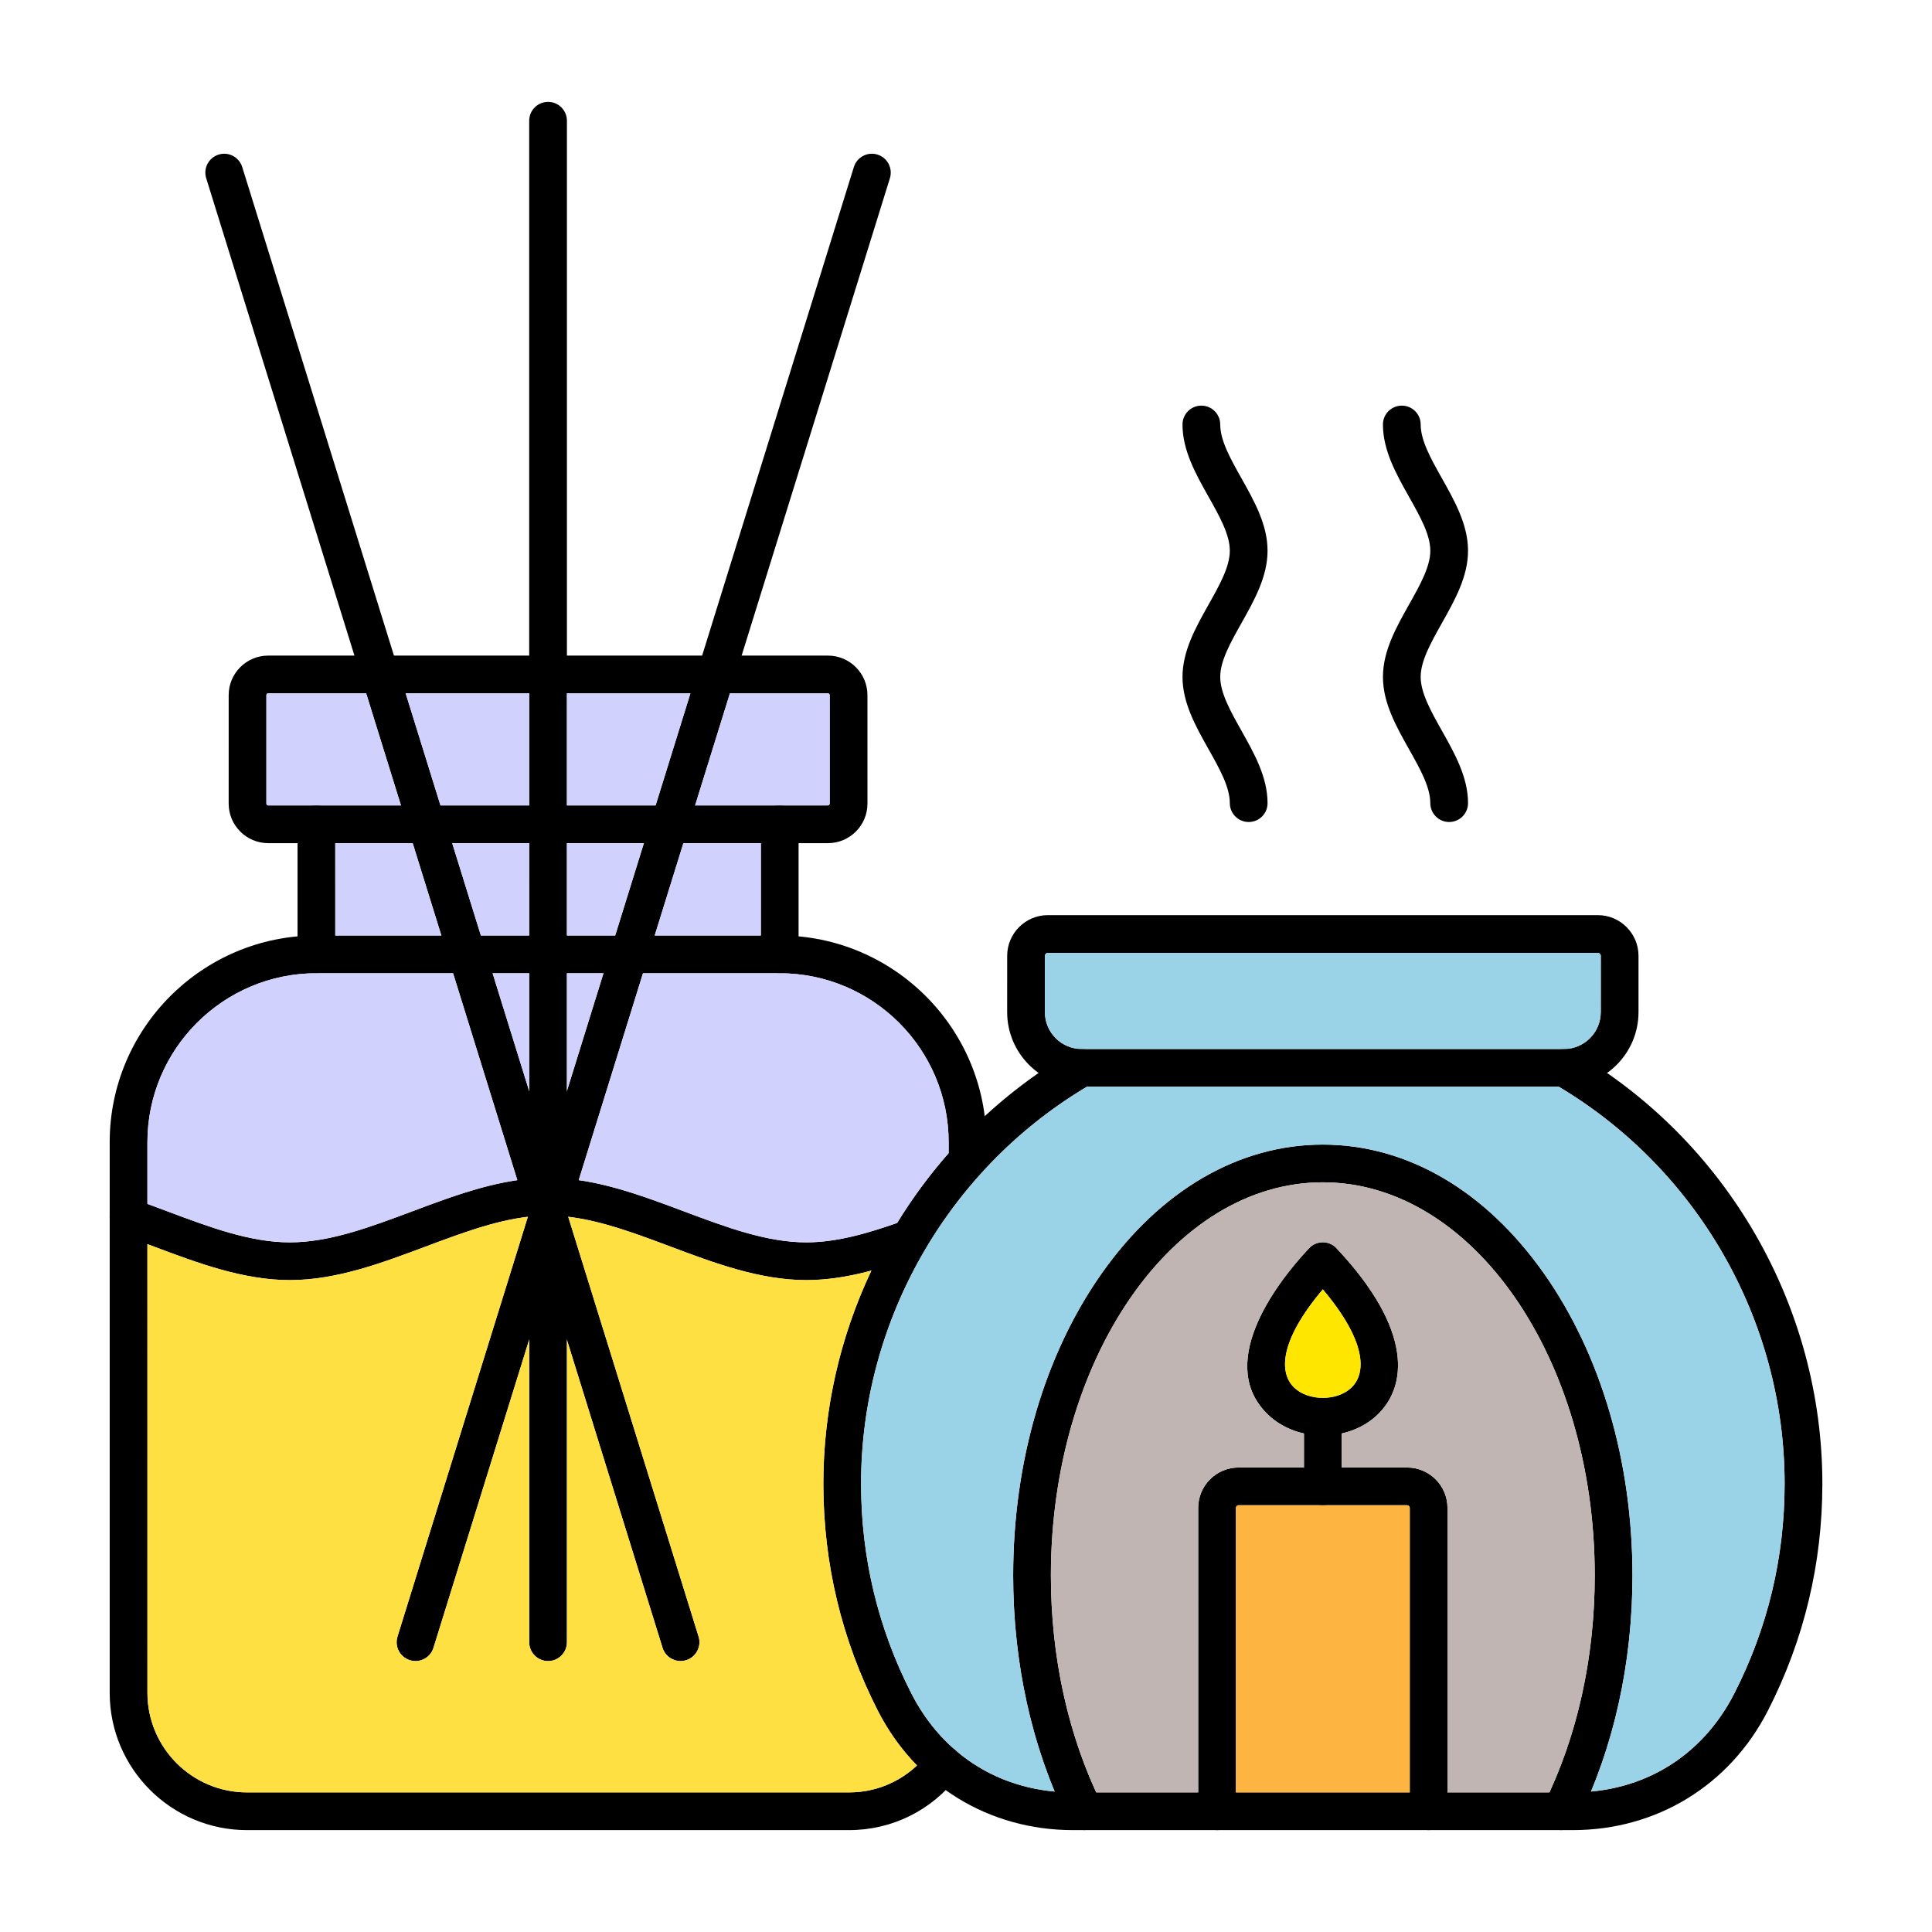 <svg clip-rule="evenodd" fill-rule="evenodd" height="512" image-rendering="optimizeQuality" shape-rendering="geometricPrecision" text-rendering="geometricPrecision" viewBox="0 0 173.397 173.397" width="512" xmlns="http://www.w3.org/2000/svg"><g id="Layer_x0020_1"><g id="_307879920"><g><g><path id="_307882968" d="m76.206 164.253h-54.038c-6.794 0-12.323-5.528-12.323-12.325v-49.414c0-10.229 8.322-18.551 18.551-18.551l41.584-0c10.226 0 18.547 8.322 18.547 18.551l0 1.605c0 .935-.755 1.693-1.694 1.693-.935-0-1.693-.758-1.693-1.693l.001-1.605c0-8.36-6.802-15.164-15.163-15.164l-41.582-0c-8.364 0-15.166 6.805-15.166 15.165l.001 49.413c0 4.928 4.006 8.939 8.934 8.939l54.039-0c2.8 0 5.389-1.291 7.107-3.541.568-.741 1.63-.885 2.374-.318.742.568.886 1.63.317 2.374-2.363 3.094-5.933 4.872-9.798 4.871z"/><path id="_307883448" d="m72.368 114.889c-4.173 0-8.248-1.527-12.185-3.006-3.827-1.433-7.439-2.787-10.995-2.787-3.555-0-7.171 1.355-10.995 2.787-3.939 1.478-8.014 3.006-12.184 3.006-4.172 0-8.248-1.527-12.188-3.006-.934-.349-1.901-.713-2.847-1.044-.881-.311-1.344-1.277-1.034-2.159.311-.882 1.277-1.347 2.159-1.037.978.345 1.962.712 2.91 1.069 3.828 1.435 7.439 2.79 10.999 2.79 3.557-0 7.168-1.355 10.995-2.787 3.94-1.478 8.011-3.006 12.184-3.006 4.17 0 8.244 1.528 12.184 3.006 3.824 1.432 7.439 2.787 10.995 2.787 2.904-0 5.884-.928 8.674-1.93.882-.318 1.848.141 2.166 1.02.318.878-.141 1.848-1.02 2.166-3.078 1.108-6.399 2.131-9.82 2.131z"/><path id="_307883688" d="m28.397 87.349c-.935 0-1.694-.758-1.694-1.693v-11.676c0-.934.758-1.693 1.693-1.693.935-0 1.693.758 1.693 1.693l.001 11.676c0 .935-.76 1.694-1.694 1.693zm41.583 0c-.935 0-1.694-.758-1.694-1.693l.001-11.676c0-.934.758-1.693 1.692-1.693.935-0 1.693.758 1.693 1.693l0 11.676c0 .935-.759 1.694-1.694 1.694z"/><path id="_307883544" d="m24.068 62.226c-.084 0-.159.074-.159.163v9.736c0 .085.074.162.159.162l50.236-0c.084 0 .162-.077.162-.162l0-9.736c0-.088-.078-.162-.162-.162zm50.236 13.447h-50.236c-1.954 0-3.545-1.591-3.545-3.549l.001-9.736c0-1.958 1.59-3.548 3.545-3.548l50.236-0c1.958 0 3.548 1.591 3.548 3.549l.001 9.736c0 1.958-1.592 3.549-3.55 3.549z"/><path id="_307883424" d="m49.188 149.081c-.935 0-1.694-.758-1.694-1.693l.001-136.551c0-.935.758-1.693 1.693-1.693.936-0 1.693.758 1.693 1.693v136.551c0 .935-.758 1.693-1.692 1.693z"/><path id="_307882320" d="m37.289 149.081c-.165 0-.335-.025-.501-.077-.892-.279-1.393-1.224-1.115-2.12l40.962-131.895c.275-.892 1.224-1.393 2.119-1.115.894.279 1.39 1.228 1.115 2.12l-40.965 131.894c-.222.727-.893 1.193-1.616 1.192z"/><path id="_307882728" d="m61.083 149.081c-.722 0-1.394-.466-1.619-1.192l-40.957-131.894c-.28-.892.221-1.841 1.113-2.12.893-.279 1.842.222 2.12 1.115l40.959 131.894c.278.892-.223 1.841-1.115 2.12-.166.052-.335.078-.501.077z"/><path id="_307882392" d="m141.14 164.253h-44.834c-7.545 0-14.1-4.014-17.529-10.731-3.237-6.343-4.882-13.193-4.882-20.357 0-15.92 8.562-30.781 22.343-38.789.809-.47 1.845-.194 2.314.614.47.808.194 1.845-.614 2.314-12.741 7.404-20.657 21.144-20.657 35.861.002 6.624 1.517 12.957 4.512 18.816 2.882 5.647 8.173 8.886 14.513 8.886l44.835-0c6.343 0 11.634-3.238 14.516-8.886 2.991-5.859 4.512-12.191 4.512-18.816 0-14.717-7.916-28.456-20.657-35.861-.807-.469-1.083-1.506-.614-2.314.47-.808 1.506-1.083 2.314-.614 13.783 8.008 22.344 22.869 22.344 38.789.001 7.164-1.644 14.015-4.883 20.357-3.431 6.716-9.986 10.731-17.532 10.731z"/><path id="_307882656" d="m140.131 164.253c-.254 0-.509-.056-.749-.176-.839-.413-1.185-1.429-.769-2.268 2.953-5.99 4.515-13.045 4.515-20.403.001-19.462-10.95-35.293-24.407-35.293-13.453-0-24.404 15.832-24.404 35.293.001 7.358 1.563 14.414 4.515 20.403.413.839.071 1.855-.769 2.268-.839.412-1.855.067-2.268-.769-3.18-6.455-4.865-14.029-4.865-21.902.001-10.226 2.826-19.86 7.954-27.13 5.257-7.447 12.301-11.549 19.835-11.549 7.539 0 14.583 4.103 19.839 11.549 5.129 7.27 7.954 16.904 7.954 27.13.001 7.873-1.683 15.447-4.864 21.902-.296.596-.896.945-1.52.945z"/><path id="_307882896" d="m94.048 85.519c-.144 0-.269.127-.269.268l.001 5.051c0 1.827 1.481 3.309 3.308 3.309l43.272-0c1.824 0 3.308-1.481 3.308-3.309l.001-5.052c0-.141-.128-.268-.269-.268zm46.312 12.015h-43.272c-3.692 0-6.695-3.002-6.695-6.695l.001-5.052c0-2.014 1.639-3.654 3.653-3.654l49.355-0c2.014 0 3.654 1.641 3.654 3.655l0 5.051c0 3.693-3.003 6.696-6.696 6.695z"/><path id="_307882608" d="m130.064 73.775c-.935 0-1.694-.758-1.694-1.693.001-1.446-.928-3.094-1.909-4.836-1.15-2.046-2.342-4.162-2.342-6.494 0-2.332 1.192-4.448 2.342-6.494.982-1.743 1.909-3.39 1.909-4.833.001-1.443-.928-3.09-1.909-4.833-1.15-2.046-2.342-4.162-2.342-6.494 0-.935.758-1.693 1.693-1.693.939-0 1.693.758 1.693 1.693.001 1.443.928 3.09 1.908 4.833 1.15 2.046 2.342 4.162 2.342 6.494 0 2.332-1.192 4.448-2.342 6.494-.98 1.742-1.908 3.39-1.908 4.833.001 1.446.928 3.09 1.908 4.836 1.15 2.046 2.342 4.162 2.342 6.494 0 .935-.758 1.693-1.692 1.693z"/><path id="_307882776" d="m112.07 73.775c-.935 0-1.694-.758-1.694-1.693.001-1.446-.924-3.094-1.905-4.836-1.15-2.046-2.342-4.162-2.342-6.494.001-2.332 1.192-4.448 2.342-6.494.981-1.743 1.905-3.39 1.905-4.833.001-1.443-.924-3.09-1.905-4.833-1.15-2.046-2.342-4.162-2.342-6.494.001-.935.758-1.693 1.693-1.693.935-0 1.693.758 1.693 1.693 0 1.443.928 3.09 1.908 4.833 1.151 2.046 2.339 4.162 2.339 6.494.001 2.332-1.189 4.448-2.339 6.494-.979 1.742-1.908 3.39-1.908 4.833 0 1.446.928 3.09 1.908 4.836 1.151 2.046 2.339 4.162 2.339 6.494.001.935-.755 1.693-1.693 1.693z"/><path id="_307882848" d="m128.22 164.253c-.935 0-1.695-.758-1.695-1.693l.001-27.226c0-.127-.114-.24-.244-.24l-15.118-0c-.127 0-.241.113-.241.24l.001 27.225c0 .935-.759 1.694-1.694 1.694-.938-0-1.693-.758-1.693-1.693l.001-27.226c0-2 1.625-3.626 3.625-3.626l15.119-0c2.005 0 3.63 1.626 3.63 3.626l0 27.225c0 .935-.759 1.694-1.692 1.693z"/><path id="_307881912" d="m118.723 135.091c-.935 0-1.694-.755-1.694-1.693l.001-6.244c0-.934.757-1.693 1.692-1.693.938 0 1.693.758 1.693 1.693l.001 6.244c0 .938-.756 1.693-1.694 1.693z"/></g><path id="_307881576" d="m120.04 112.124c6.794 7.269 6.266 12.332 3.546 14.891-1.296 1.219-3.091 1.829-4.864 1.829-1.774 0-3.569-.61-4.864-1.829-4.713-4.435.338-11.489 3.631-14.988.707-.751 1.907-.699 2.551.097zm1.231 12.431c1.389-1.307 1.384-4.176-2.549-8.833-3.934 4.657-3.938 7.526-2.549 8.833.639.602 1.584.903 2.549.903s1.91-.301 2.549-.903z" fill-rule="nonzero"/></g><path id="_307881432" d="m98.887 114.275c5.257-7.447 12.301-11.549 19.835-11.549 7.539 0 14.583 4.103 19.839 11.549 5.129 7.27 7.954 16.904 7.954 27.13.001 6.872-1.282 13.515-3.723 19.386 5.605-.515 10.235-3.661 12.863-8.81 2.991-5.859 4.512-12.191 4.512-18.816 0-14.567-7.755-28.176-20.268-35.632h-42.35c-12.513 7.456-20.268 21.065-20.268 35.632.002 6.624 1.517 12.957 4.512 18.816.995 1.949 2.277 3.612 3.79 4.953.035.023.07.048.104.074.088.067.168.141.238.221 2.425 2.026 5.407 3.258 8.731 3.563-2.441-5.871-3.724-12.515-3.724-19.387.001-10.226 2.826-19.86 7.955-27.13z" fill="#9ad3e8"/><path id="_307881528" d="m118.722 106.112c-13.453-0-24.404 15.832-24.404 35.293.001 6.976 1.405 13.68 4.066 19.461l9.151-0.0.001-25.532c0-2 1.625-3.626 3.625-3.626h5.867l.001-3.051c-1.179-.265-2.291-.812-3.172-1.641-4.713-4.435.338-11.489 3.631-14.988.707-.751 1.907-.699 2.551.097 6.794 7.269 6.266 12.332 3.546 14.891-.881.829-1.992 1.376-3.171 1.641l0 3.052h5.866c2.005 0 3.63 1.626 3.63 3.626l0 25.532 9.151-0c2.662-5.782 4.066-12.485 4.066-19.461.001-19.462-10.95-35.293-24.407-35.293z" fill="#c0b5b3"/><path id="_307882080" d="m126.282 135.095-15.118-0c-.127 0-.241.113-.241.24l.001 25.532 15.602-0.0.001-25.532c0-.127-.114-.24-.244-.24z" fill="#fdb441"/><path id="_307881744" d="m118.722 125.458c.965 0 1.91-.301 2.549-.903 1.389-1.307 1.384-4.176-2.549-8.833-3.934 4.657-3.938 7.526-2.549 8.833.639.602 1.584.903 2.549.903z" fill="#ffe600"/><path id="_307882008" d="m97.088 94.147 43.272-0c1.824 0 3.308-1.481 3.308-3.309l.001-5.051c0-.141-.128-.268-.269-.268h-49.353c-.144 0-.269.127-.269.268l.001 5.051c0 1.828 1.481 3.309 3.308 3.309z" fill="#9ad3e8"/><path id="_307880880" d="m78.206 114.036c-1.894.507-3.849.853-5.838.853-4.173 0-8.248-1.527-12.185-3.006-3.179-1.19-6.21-2.326-9.184-2.676l11.7 37.677c.278.892-.223 1.841-1.115 2.12-.166.052-.335.077-.501.077-.722 0-1.394-.466-1.619-1.192l-8.582-27.638v27.137c0 .935-.759 1.693-1.692 1.693-.935 0-1.694-.758-1.694-1.693l0-27.153-8.589 27.654c-.222.727-.893 1.192-1.616 1.192-.165 0-.335-.025-.501-.077-.893-.279-1.393-1.224-1.115-2.12l11.701-37.676c-2.973.351-6.006 1.487-9.182 2.676-3.939 1.478-8.014 3.006-12.184 3.006-4.172 0-8.248-1.527-12.188-3.006-.195-.073-.392-.146-.589-.22l.001 40.265c0 4.928 4.006 8.939 8.934 8.939l54.039-0c2.293 0 4.444-.866 6.092-2.415-1.383-1.417-2.572-3.07-3.521-4.929-3.237-6.343-4.882-13.193-4.882-20.357 0-6.709 1.52-13.23 4.311-19.129z" fill="#ffe042"/><g fill="#d1d1fd"><path id="_307880808" d="m72.367 111.503c2.723-0 5.513-.816 8.152-1.744 1.355-2.212 2.901-4.309 4.622-6.264l.001-.981c0-8.36-6.802-15.164-15.162-15.164l-12.271-0-5.767 18.568c3.213.466 6.362 1.647 9.431 2.798 3.824 1.432 7.439 2.787 10.995 2.787z"/><path id="_307881264" d="m46.43 105.918-5.766-18.569-12.267-0c-8.364 0-15.166 6.805-15.166 15.165l0 5.537c.6.219 1.195.442 1.778.661 3.828 1.435 7.439 2.79 10.999 2.79 3.557-0 7.168-1.355 10.995-2.787 3.067-1.151 6.214-2.331 9.427-2.798z"/><path id="_307880976" d="m50.881 87.349v10.568l3.282-10.568z"/><path id="_307880952" d="m47.494 97.923 0-10.573h-3.284z"/><path id="_307880688" d="m43.159 83.963h4.335v-8.29h-6.91z"/><path id="_307880376" d="m39.612 83.963-2.574-8.29h-6.948l.001 8.29z"/><path id="_307880112" d="m28.396 72.287h7.59l-3.124-10.061-8.794-0c-.084 0-.159.074-.159.163v9.736c0 .085.074.162.159.162z"/><path id="_307880088" d="m36.409 62.226 3.124 10.061h7.961l0-10.061z"/><path id="_307880520" d="m50.881 62.226v10.06h7.96l3.124-10.06z"/><path id="_307879944" d="m57.789 75.673h-6.909v8.29h4.334z"/><path id="_307880400" d="m65.511 62.226-3.125 10.06 7.593 0 4.325-0c.084 0 .162-.077.162-.162l0-9.736c0-.088-.078-.162-.162-.162z"/><path id="_307880208" d="m68.286 75.673h-6.952l-2.575 8.29h9.526z"/></g></g></g></svg>